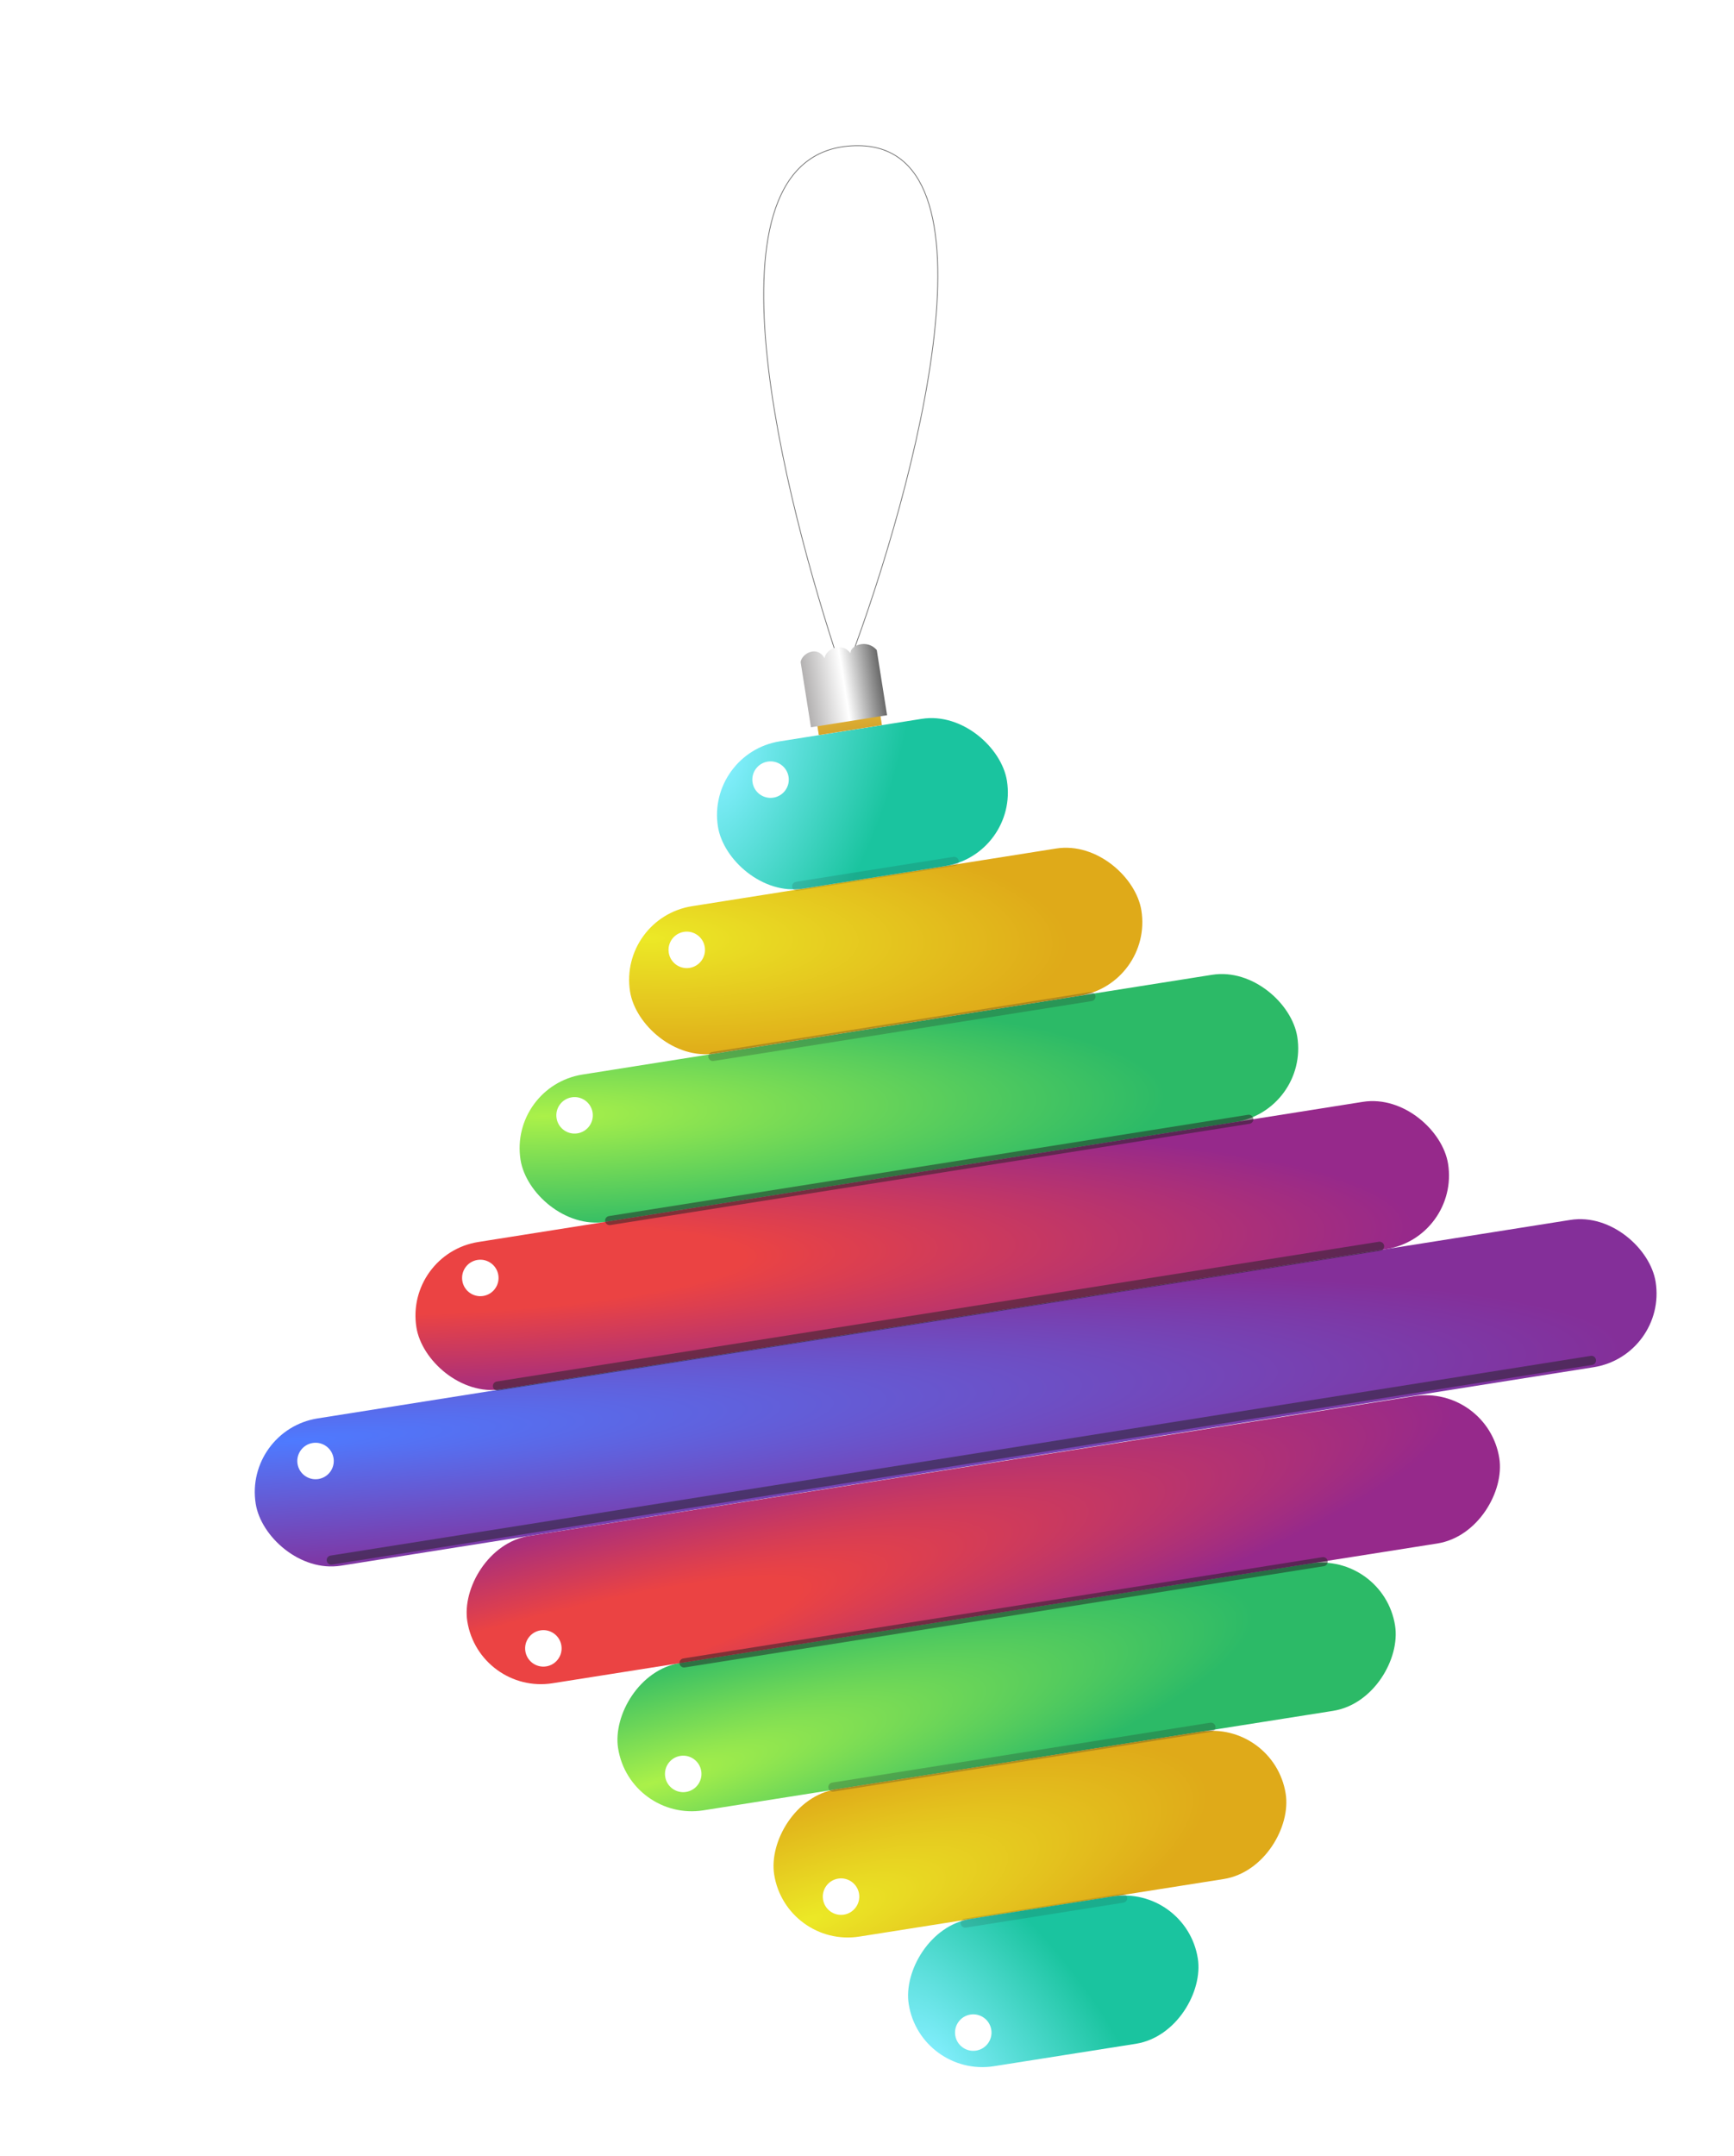 <?xml version="1.0" encoding="UTF-8"?> <svg xmlns="http://www.w3.org/2000/svg" width="103" height="128" viewBox="0 0 103 128" fill="none"><g filter="url(#filter0_d_3784_13699)"><rect x="26.8" y="62.092" width="46.713" height="8.854" rx="4.427" transform="rotate(-8.999 26.8 62.092)" fill="url(#paint0_radial_3784_13699)"></rect><rect width="46.713" height="8.854" rx="4.427" transform="matrix(0.988 -0.156 -0.156 -0.988 33.978 105.776)" fill="url(#paint1_radial_3784_13699)"></rect><rect x="33.304" y="52.097" width="30.753" height="8.854" rx="4.427" transform="rotate(-8.999 33.304 52.097)" fill="url(#paint2_radial_3784_13699)"></rect><rect width="30.753" height="8.854" rx="4.427" transform="matrix(0.988 -0.156 -0.156 -0.988 43.249 113.271)" fill="url(#paint3_radial_3784_13699)"></rect><rect x="38.525" y="42.307" width="17.381" height="8.854" rx="4.427" transform="rotate(-8.999 38.525 42.307)" fill="url(#paint4_radial_3784_13699)"></rect><rect width="17.381" height="8.854" rx="4.427" transform="matrix(0.988 -0.156 -0.156 -0.988 51.241 120.967)" fill="url(#paint5_radial_3784_13699)"></rect><rect x="20.613" y="72.033" width="62.046" height="8.854" rx="4.427" transform="rotate(-8.999 20.613 72.033)" fill="url(#paint6_radial_3784_13699)"></rect><rect width="62.046" height="8.854" rx="4.427" transform="matrix(0.988 -0.156 -0.156 -0.988 25.02 98.23)" fill="url(#paint7_radial_3784_13699)"></rect><rect x="11.068" y="82.507" width="84.193" height="8.854" rx="4.427" transform="rotate(-8.999 11.068 82.507)" fill="url(#paint8_radial_3784_13699)"></rect><rect x="44.704" y="38.035" width="3.79" height="3.248" transform="rotate(-8.999 44.704 38.035)" fill="#D9D9D9"></rect><rect x="44.704" y="38.035" width="3.79" height="3.248" transform="rotate(-8.999 44.704 38.035)" fill="url(#paint9_linear_3784_13699)"></rect><g filter="url(#filter1_f_3784_13699)"><path d="M43.894 50.223L53.251 48.741" stroke="#232323" stroke-opacity="0.14" stroke-width="0.541" stroke-linecap="round"></path></g><g filter="url(#filter2_f_3784_13699)"><path d="M53.903 111.782L63.26 110.3" stroke="#232323" stroke-opacity="0.14" stroke-width="0.541" stroke-linecap="round"></path></g><g filter="url(#filter3_f_3784_13699)"><path d="M38.917 60.327L61.374 56.771" stroke="#232323" stroke-opacity="0.24" stroke-width="0.541" stroke-linecap="round"></path></g><g filter="url(#filter4_f_3784_13699)"><path d="M46.045 103.706L68.503 100.15" stroke="#232323" stroke-opacity="0.24" stroke-width="0.541" stroke-linecap="round"></path></g><g filter="url(#filter5_f_3784_13699)"><path d="M32.786 70.069L70.75 64.056" stroke="#232323" stroke-opacity="0.5" stroke-width="0.541" stroke-linecap="round"></path></g><g filter="url(#filter6_f_3784_13699)"><path d="M37.204 96.334L75.167 90.322" stroke="#232323" stroke-opacity="0.5" stroke-width="0.541" stroke-linecap="round"></path></g><g filter="url(#filter7_f_3784_13699)"><path d="M26.12 79.892L78.52 71.594" stroke="#232323" stroke-opacity="0.5" stroke-width="0.541" stroke-linecap="round"></path></g><g filter="url(#filter8_f_3784_13699)"><path d="M16.247 90.227L91.105 78.371" stroke="#232323" stroke-opacity="0.5" stroke-width="0.541" stroke-linecap="round"></path></g><g filter="url(#filter9_f_3784_13699)"><circle cx="42.343" cy="43.889" r="1.083" transform="rotate(-8.999 42.343 43.889)" fill="white"></circle></g><g filter="url(#filter10_f_3784_13699)"><circle cx="1.083" cy="1.083" r="1.083" transform="matrix(0.988 -0.156 -0.156 -0.988 53.483 119.52)" fill="white"></circle></g><g filter="url(#filter11_f_3784_13699)"><circle cx="37.366" cy="53.997" r="1.083" transform="rotate(-8.999 37.366 53.997)" fill="white"></circle></g><g filter="url(#filter12_f_3784_13699)"><circle cx="1.083" cy="1.083" r="1.083" transform="matrix(0.988 -0.156 -0.156 -0.988 45.629 111.448)" fill="white"></circle></g><g filter="url(#filter13_f_3784_13699)"><circle cx="30.702" cy="63.821" r="1.083" transform="rotate(-8.999 30.702 63.821)" fill="white"></circle></g><g filter="url(#filter14_f_3784_13699)"><circle cx="1.083" cy="1.083" r="1.083" transform="matrix(0.988 -0.156 -0.156 -0.988 36.254 104.162)" fill="white"></circle></g><g filter="url(#filter15_f_3784_13699)"><circle cx="25.103" cy="73.476" r="1.083" transform="rotate(-8.999 25.103 73.476)" fill="white"></circle></g><g filter="url(#filter16_f_3784_13699)"><circle cx="1.083" cy="1.083" r="1.083" transform="matrix(0.988 -0.156 -0.156 -0.988 27.947 96.708)" fill="white"></circle></g><g filter="url(#filter17_f_3784_13699)"><circle cx="15.315" cy="84.344" r="1.083" transform="rotate(-8.999 15.315 84.344)" fill="white"></circle></g><path d="M46.444 37.059C43.258 27.484 37.789 6.811 47.149 6.259C56.509 5.707 50.951 26.502 47.002 36.968" stroke="#646464" stroke-width="0.043"></path><path d="M44.13 36.91L44.743 40.78L49.264 40.064L48.651 36.194C48.07 35.521 47.069 35.922 47.09 36.379C46.503 35.644 45.594 36.193 45.553 36.685C45.117 35.895 44.196 36.402 44.13 36.91Z" fill="url(#paint10_linear_3784_13699)"></path></g><defs><filter id="filter0_d_3784_13699" x="10.677" y="4.169" width="92.18" height="123.016" filterUnits="userSpaceOnUse" color-interpolation-filters="sRGB"><feFlood flood-opacity="0" result="BackgroundImageFix"></feFlood><feColorMatrix in="SourceAlpha" type="matrix" values="0 0 0 0 0 0 0 0 0 0 0 0 0 0 0 0 0 0 127 0" result="hardAlpha"></feColorMatrix><feOffset dx="3.428" dy="2.4"></feOffset><feGaussianBlur stdDeviation="2.228"></feGaussianBlur><feComposite in2="hardAlpha" operator="out"></feComposite><feColorMatrix type="matrix" values="0 0 0 0 0 0 0 0 0 0 0 0 0 0 0 0 0 0 0.09 0"></feColorMatrix><feBlend mode="normal" in2="BackgroundImageFix" result="effect1_dropShadow_3784_13699"></feBlend><feBlend mode="normal" in="SourceGraphic" in2="effect1_dropShadow_3784_13699" result="shape"></feBlend></filter><filter id="filter1_f_3784_13699" x="42.54" y="47.388" width="12.064" height="4.189" filterUnits="userSpaceOnUse" color-interpolation-filters="sRGB"><feFlood flood-opacity="0" result="BackgroundImageFix"></feFlood><feBlend mode="normal" in="SourceGraphic" in2="BackgroundImageFix" result="shape"></feBlend><feGaussianBlur stdDeviation="0.541" result="effect1_foregroundBlur_3784_13699"></feGaussianBlur></filter><filter id="filter2_f_3784_13699" x="52.55" y="108.947" width="12.064" height="4.189" filterUnits="userSpaceOnUse" color-interpolation-filters="sRGB"><feFlood flood-opacity="0" result="BackgroundImageFix"></feFlood><feBlend mode="normal" in="SourceGraphic" in2="BackgroundImageFix" result="shape"></feBlend><feGaussianBlur stdDeviation="0.541" result="effect1_foregroundBlur_3784_13699"></feGaussianBlur></filter><filter id="filter3_f_3784_13699" x="37.563" y="55.417" width="25.164" height="6.263" filterUnits="userSpaceOnUse" color-interpolation-filters="sRGB"><feFlood flood-opacity="0" result="BackgroundImageFix"></feFlood><feBlend mode="normal" in="SourceGraphic" in2="BackgroundImageFix" result="shape"></feBlend><feGaussianBlur stdDeviation="0.541" result="effect1_foregroundBlur_3784_13699"></feGaussianBlur></filter><filter id="filter4_f_3784_13699" x="44.692" y="98.796" width="25.164" height="6.263" filterUnits="userSpaceOnUse" color-interpolation-filters="sRGB"><feFlood flood-opacity="0" result="BackgroundImageFix"></feFlood><feBlend mode="normal" in="SourceGraphic" in2="BackgroundImageFix" result="shape"></feBlend><feGaussianBlur stdDeviation="0.541" result="effect1_foregroundBlur_3784_13699"></feGaussianBlur></filter><filter id="filter5_f_3784_13699" x="31.433" y="62.703" width="40.67" height="8.719" filterUnits="userSpaceOnUse" color-interpolation-filters="sRGB"><feFlood flood-opacity="0" result="BackgroundImageFix"></feFlood><feBlend mode="normal" in="SourceGraphic" in2="BackgroundImageFix" result="shape"></feBlend><feGaussianBlur stdDeviation="0.541" result="effect1_foregroundBlur_3784_13699"></feGaussianBlur></filter><filter id="filter6_f_3784_13699" x="35.85" y="88.969" width="40.67" height="8.719" filterUnits="userSpaceOnUse" color-interpolation-filters="sRGB"><feFlood flood-opacity="0" result="BackgroundImageFix"></feFlood><feBlend mode="normal" in="SourceGraphic" in2="BackgroundImageFix" result="shape"></feBlend><feGaussianBlur stdDeviation="0.541" result="effect1_foregroundBlur_3784_13699"></feGaussianBlur></filter><filter id="filter7_f_3784_13699" x="24.767" y="70.24" width="55.107" height="11.005" filterUnits="userSpaceOnUse" color-interpolation-filters="sRGB"><feFlood flood-opacity="0" result="BackgroundImageFix"></feFlood><feBlend mode="normal" in="SourceGraphic" in2="BackgroundImageFix" result="shape"></feBlend><feGaussianBlur stdDeviation="0.541" result="effect1_foregroundBlur_3784_13699"></feGaussianBlur></filter><filter id="filter8_f_3784_13699" x="14.893" y="77.018" width="77.564" height="14.562" filterUnits="userSpaceOnUse" color-interpolation-filters="sRGB"><feFlood flood-opacity="0" result="BackgroundImageFix"></feFlood><feBlend mode="normal" in="SourceGraphic" in2="BackgroundImageFix" result="shape"></feBlend><feGaussianBlur stdDeviation="0.541" result="effect1_foregroundBlur_3784_13699"></feGaussianBlur></filter><filter id="filter9_f_3784_13699" x="39.095" y="40.64" width="6.497" height="6.497" filterUnits="userSpaceOnUse" color-interpolation-filters="sRGB"><feFlood flood-opacity="0" result="BackgroundImageFix"></feFlood><feBlend mode="normal" in="SourceGraphic" in2="BackgroundImageFix" result="shape"></feBlend><feGaussianBlur stdDeviation="1.083" result="effect1_foregroundBlur_3784_13699"></feGaussianBlur></filter><filter id="filter10_f_3784_13699" x="51.135" y="115.032" width="6.497" height="6.497" filterUnits="userSpaceOnUse" color-interpolation-filters="sRGB"><feFlood flood-opacity="0" result="BackgroundImageFix"></feFlood><feBlend mode="normal" in="SourceGraphic" in2="BackgroundImageFix" result="shape"></feBlend><feGaussianBlur stdDeviation="1.083" result="effect1_foregroundBlur_3784_13699"></feGaussianBlur></filter><filter id="filter11_f_3784_13699" x="34.117" y="50.748" width="6.497" height="6.497" filterUnits="userSpaceOnUse" color-interpolation-filters="sRGB"><feFlood flood-opacity="0" result="BackgroundImageFix"></feFlood><feBlend mode="normal" in="SourceGraphic" in2="BackgroundImageFix" result="shape"></feBlend><feGaussianBlur stdDeviation="1.083" result="effect1_foregroundBlur_3784_13699"></feGaussianBlur></filter><filter id="filter12_f_3784_13699" x="43.281" y="106.96" width="6.497" height="6.497" filterUnits="userSpaceOnUse" color-interpolation-filters="sRGB"><feFlood flood-opacity="0" result="BackgroundImageFix"></feFlood><feBlend mode="normal" in="SourceGraphic" in2="BackgroundImageFix" result="shape"></feBlend><feGaussianBlur stdDeviation="1.083" result="effect1_foregroundBlur_3784_13699"></feGaussianBlur></filter><filter id="filter13_f_3784_13699" x="27.453" y="60.572" width="6.497" height="6.497" filterUnits="userSpaceOnUse" color-interpolation-filters="sRGB"><feFlood flood-opacity="0" result="BackgroundImageFix"></feFlood><feBlend mode="normal" in="SourceGraphic" in2="BackgroundImageFix" result="shape"></feBlend><feGaussianBlur stdDeviation="1.083" result="effect1_foregroundBlur_3784_13699"></feGaussianBlur></filter><filter id="filter14_f_3784_13699" x="33.906" y="99.674" width="6.497" height="6.497" filterUnits="userSpaceOnUse" color-interpolation-filters="sRGB"><feFlood flood-opacity="0" result="BackgroundImageFix"></feFlood><feBlend mode="normal" in="SourceGraphic" in2="BackgroundImageFix" result="shape"></feBlend><feGaussianBlur stdDeviation="1.083" result="effect1_foregroundBlur_3784_13699"></feGaussianBlur></filter><filter id="filter15_f_3784_13699" x="21.855" y="70.227" width="6.497" height="6.497" filterUnits="userSpaceOnUse" color-interpolation-filters="sRGB"><feFlood flood-opacity="0" result="BackgroundImageFix"></feFlood><feBlend mode="normal" in="SourceGraphic" in2="BackgroundImageFix" result="shape"></feBlend><feGaussianBlur stdDeviation="1.083" result="effect1_foregroundBlur_3784_13699"></feGaussianBlur></filter><filter id="filter16_f_3784_13699" x="25.599" y="92.22" width="6.497" height="6.497" filterUnits="userSpaceOnUse" color-interpolation-filters="sRGB"><feFlood flood-opacity="0" result="BackgroundImageFix"></feFlood><feBlend mode="normal" in="SourceGraphic" in2="BackgroundImageFix" result="shape"></feBlend><feGaussianBlur stdDeviation="1.083" result="effect1_foregroundBlur_3784_13699"></feGaussianBlur></filter><filter id="filter17_f_3784_13699" x="12.066" y="81.096" width="6.497" height="6.497" filterUnits="userSpaceOnUse" color-interpolation-filters="sRGB"><feFlood flood-opacity="0" result="BackgroundImageFix"></feFlood><feBlend mode="normal" in="SourceGraphic" in2="BackgroundImageFix" result="shape"></feBlend><feGaussianBlur stdDeviation="1.083" result="effect1_foregroundBlur_3784_13699"></feGaussianBlur></filter><radialGradient id="paint0_radial_3784_13699" cx="0" cy="0" r="1" gradientUnits="userSpaceOnUse" gradientTransform="translate(28.488 64.141) rotate(7.125) scale(37.099 7.032)"><stop stop-color="#ABF149"></stop><stop offset="1" stop-color="#2CBA67"></stop></radialGradient><radialGradient id="paint1_radial_3784_13699" cx="0" cy="0" r="1" gradientUnits="userSpaceOnUse" gradientTransform="translate(1.688 2.049) rotate(7.125) scale(37.099 7.032)"><stop stop-color="#ABF149"></stop><stop offset="1" stop-color="#2CBA67"></stop></radialGradient><radialGradient id="paint2_radial_3784_13699" cx="0" cy="0" r="1" gradientUnits="userSpaceOnUse" gradientTransform="translate(34.855 53.527) rotate(9.972) scale(25.01 7.2)"><stop stop-color="#ECE926"></stop><stop offset="1" stop-color="#DFAA19"></stop></radialGradient><radialGradient id="paint3_radial_3784_13699" cx="0" cy="0" r="1" gradientUnits="userSpaceOnUse" gradientTransform="translate(1.55 1.43) rotate(9.972) scale(25.01 7.2)"><stop stop-color="#ECE926"></stop><stop offset="1" stop-color="#DFAA19"></stop></radialGradient><radialGradient id="paint4_radial_3784_13699" cx="0" cy="0" r="1" gradientUnits="userSpaceOnUse" gradientTransform="translate(39.612 43.117) rotate(30.141) scale(9.703 19.048)"><stop stop-color="#84EFFF"></stop><stop offset="1" stop-color="#1AC49F"></stop></radialGradient><radialGradient id="paint5_radial_3784_13699" cx="0" cy="0" r="1" gradientUnits="userSpaceOnUse" gradientTransform="translate(1.087 0.81) rotate(30.141) scale(9.703 19.048)"><stop stop-color="#84EFFF"></stop><stop offset="1" stop-color="#1AC49F"></stop></radialGradient><radialGradient id="paint6_radial_3784_13699" cx="0" cy="0" r="1" gradientUnits="userSpaceOnUse" gradientTransform="translate(22.928 73.35) rotate(6.459) scale(57.751 8.241)"><stop offset="0.305" stop-color="#EB4343"></stop><stop offset="1" stop-color="#96298B"></stop></radialGradient><radialGradient id="paint7_radial_3784_13699" cx="0" cy="0" r="1" gradientUnits="userSpaceOnUse" gradientTransform="translate(2.316 1.317) rotate(6.459) scale(57.751 8.241)"><stop offset="0.305" stop-color="#EB4343"></stop><stop offset="1" stop-color="#96298B"></stop></radialGradient><radialGradient id="paint8_radial_3784_13699" cx="0" cy="0" r="1" gradientUnits="userSpaceOnUse" gradientTransform="translate(14.164 83.632) rotate(4.944) scale(78.519 8.257)"><stop stop-color="#4E7AFF"></stop><stop offset="1" stop-color="#842F99"></stop></radialGradient><linearGradient id="paint9_linear_3784_13699" x1="46.599" y1="38.035" x2="46.599" y2="41.283" gradientUnits="userSpaceOnUse"><stop stop-color="#FFCA41"></stop><stop offset="1" stop-color="#D5A62E"></stop></linearGradient><linearGradient id="paint10_linear_3784_13699" x1="44.299" y1="37.979" x2="48.82" y2="37.263" gradientUnits="userSpaceOnUse"><stop stop-color="#B3B1B1"></stop><stop offset="0.513" stop-color="white"></stop><stop offset="1" stop-color="#696969"></stop></linearGradient></defs></svg> 